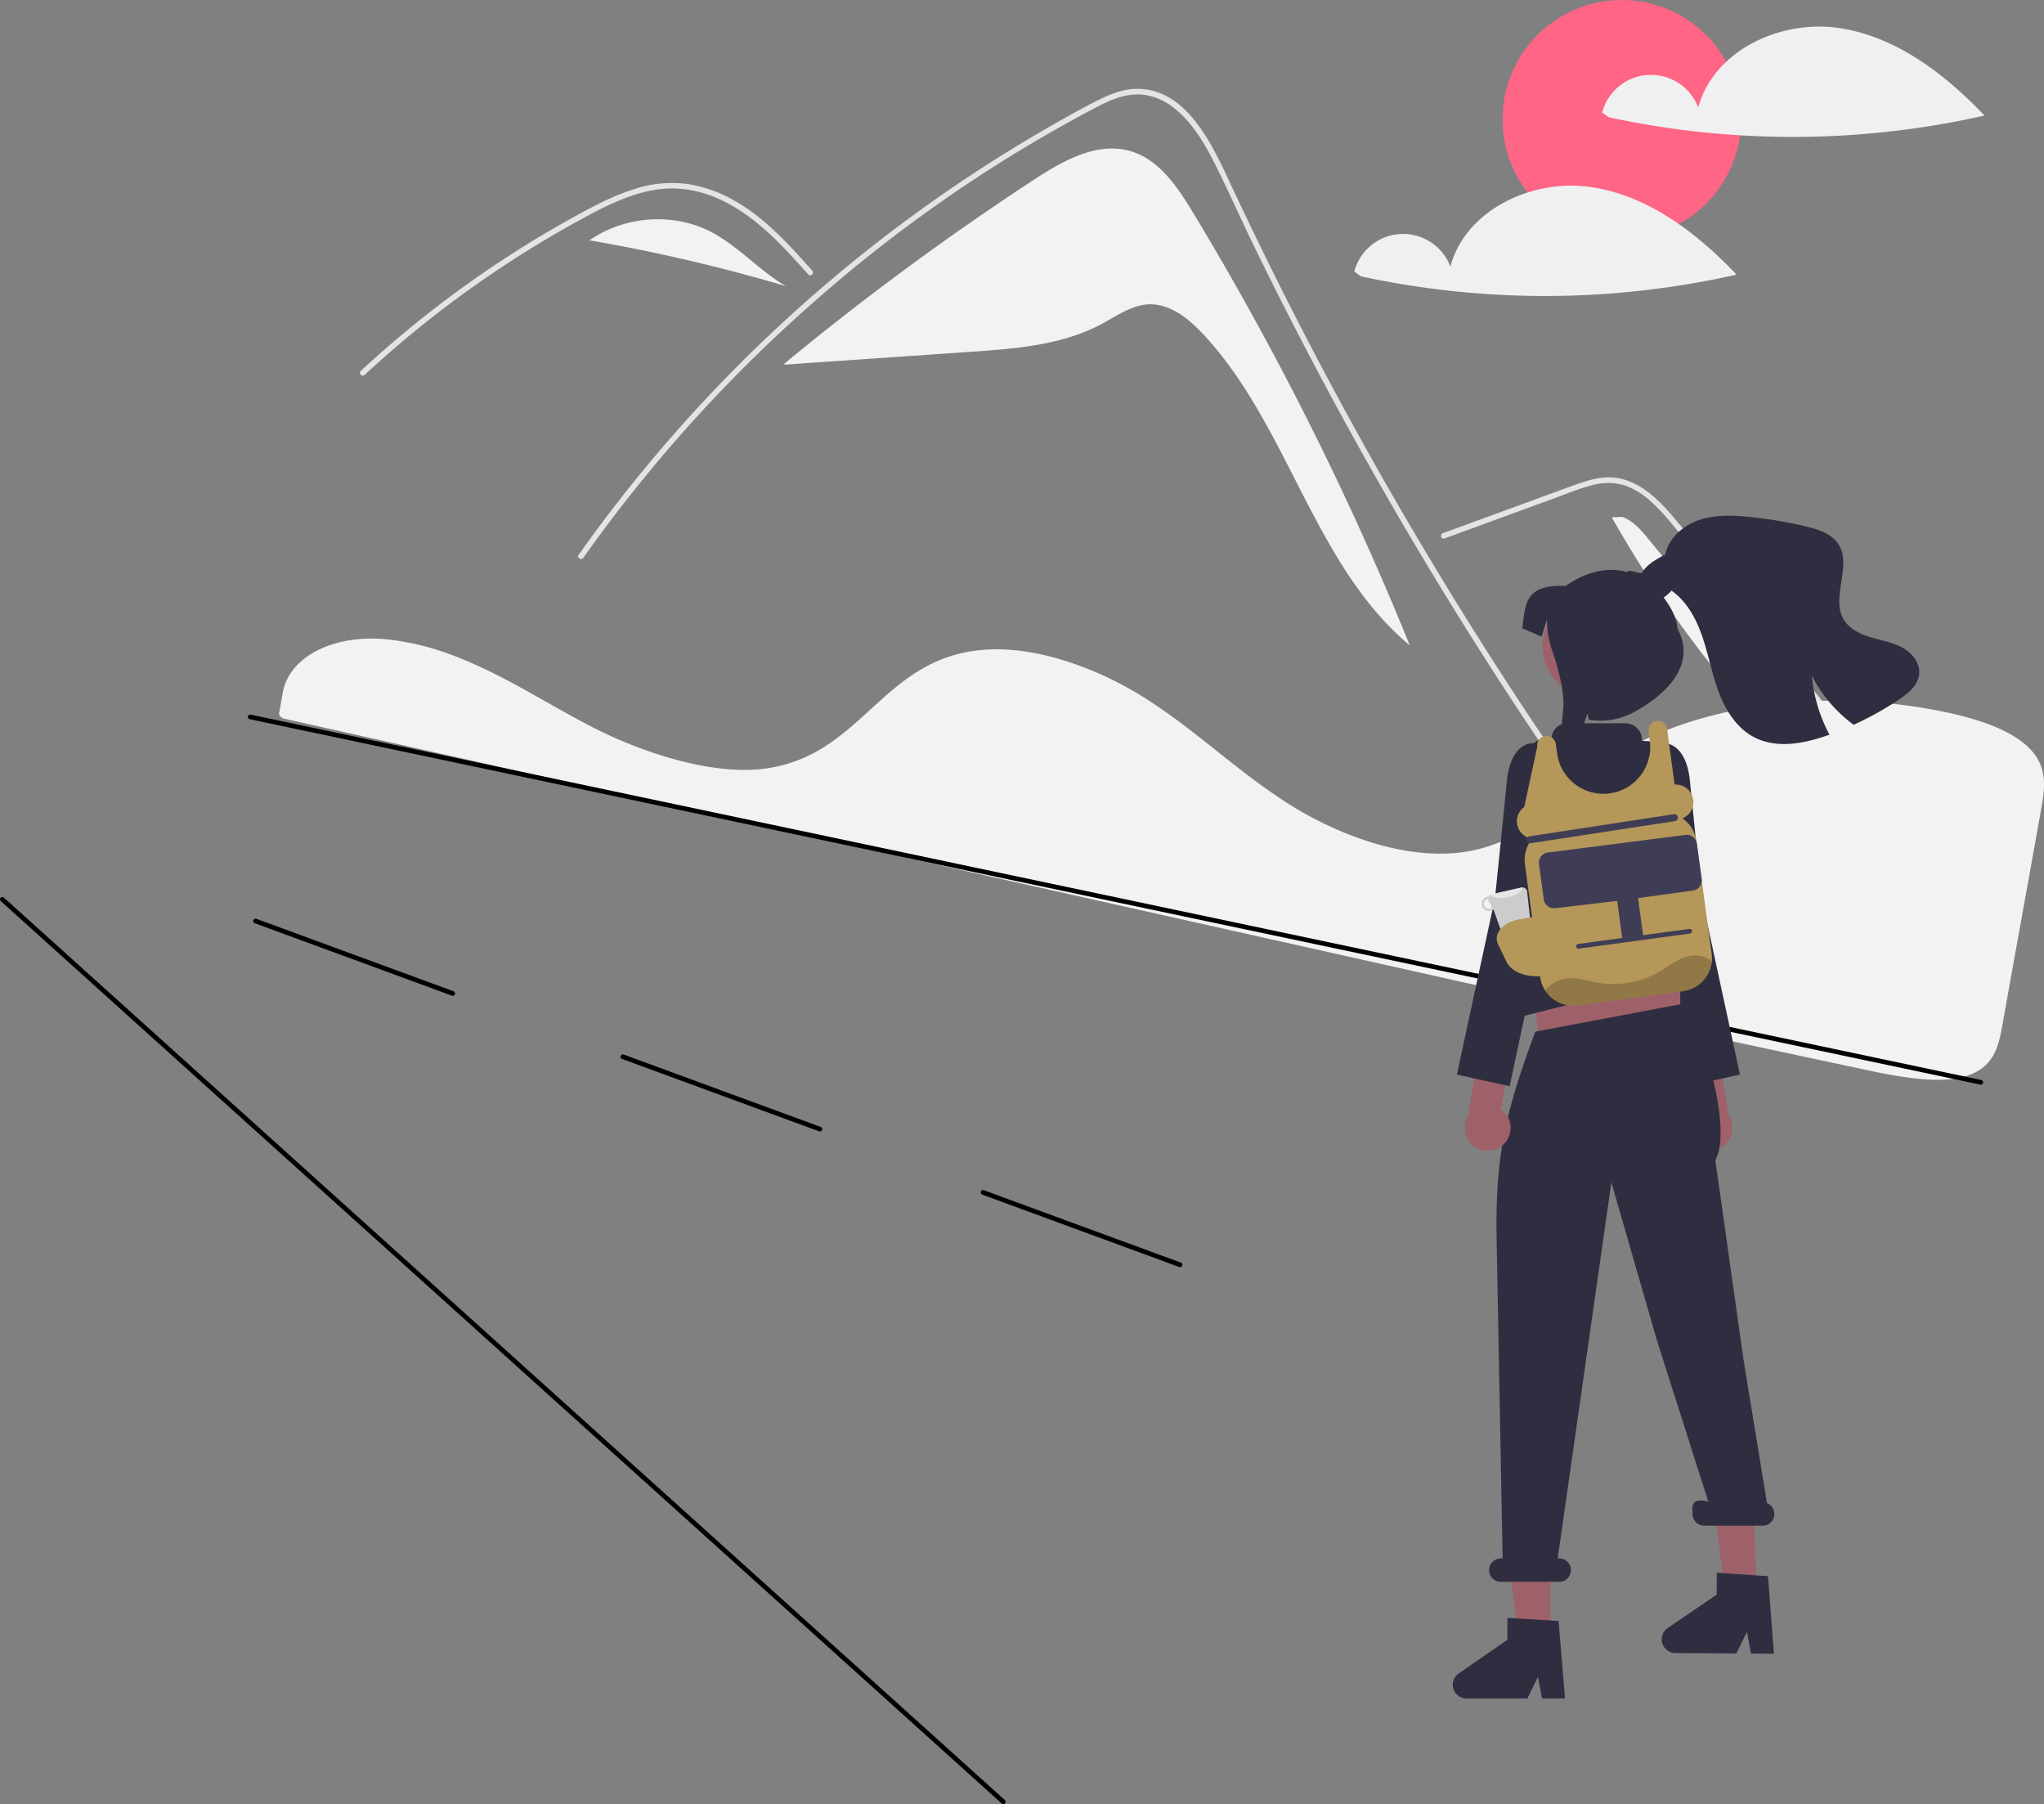 <svg xmlns="http://www.w3.org/2000/svg" data-name="Layer 1" width="874.039" height="771.292"><rect width="100%" height="100%" fill="#808080" stroke="none"/><path d="M510.082 90.783c-6.611-10.934-14.445-22.608-26.713-26.178-14.207-4.135-28.801 4.078-41.18 12.183a1200.013 1200.013 0 0 0-106.795 78.685l.038.424 79.69-5.495c19.193-1.324 39.045-2.83 56.005-11.91 6.436-3.444 12.71-8.047 20.003-8.367 9.061-.399 16.962 5.93 23.17 12.541 36.727 39.109 47.355 98.916 88.559 133.276a1307.621 1307.621 0 0 0-92.777-185.16Z" fill="#f2f2f2"/><path d="M735.835 422.498c-4.061-5.129-5.72-6.33-9.727-11.506q-48.93-63.283-91.98-130.842-29.241-45.883-55.583-93.529-12.54-22.651-24.394-45.658-9.197-17.839-17.985-35.891a726.13 726.13 0 0 1-4.923-10.352c-3.816-8.139-7.562-16.317-11.584-24.346-4.583-9.15-10.162-18.744-18.578-24.891a25.346 25.346 0 0 0-13.204-5.081c-6.851-.443-13.173 2.386-19.115 5.476a615.324 615.324 0 0 0-120.996 83.438 629.917 629.917 0 0 0-98.302 109.119c-.87 1.24-2.924.055-2.047-1.193q5.18-7.325 10.565-14.493A633.4 633.4 0 0 1 419.69 71.915q15.73-10.194 32.05-19.431c5.485-3.106 10.992-6.172 16.595-9.048 5.492-2.821 11.324-5.358 17.598-5.452 21.351-.332 32.406 23.848 40 40.118q3.58 7.681 7.246 15.315 13.856 28.98 28.78 57.432 9.21 17.566 18.822 34.927 29.917 54.062 63.596 105.935c29.744 45.808 59.25 86.274 93.134 129.111.932 1.186-.735 2.877-1.676 1.676ZM345.655 117.376c-1.24-1.383-2.473-2.766-3.721-4.149-9.846-10.89-20.411-21.652-33.932-27.894a49.228 49.228 0 0 0-20.624-4.781c-7.38.024-14.595 1.96-21.414 4.67-3.225 1.288-6.378 2.75-9.483 4.307-3.548 1.786-7.033 3.69-10.502 5.61q-9.767 5.405-19.28 11.284-18.93 11.7-36.674 25.184-9.199 6.993-18.017 14.445-8.202 6.922-16.073 14.216c-1.122 1.035-2.797-.64-1.675-1.675a380.81 380.81 0 0 1 4.18-3.833q5.927-5.357 12.043-10.51 11.153-9.411 22.884-18.095 18.242-13.513 37.74-25.192 9.744-5.832 19.755-11.174a171.251 171.251 0 0 1 6.117-3.12 97.502 97.502 0 0 1 14.54-5.92 51.724 51.724 0 0 1 21.96-2.157 57.173 57.173 0 0 1 20.26 7.01c13.276 7.42 23.572 18.893 33.592 30.09 1.011 1.138-.656 2.821-1.676 1.684Z" fill="#e4e4e4"/><path d="m617.663 230.215 31.81-11.635 15.795-5.777c5.144-1.881 10.276-4.023 15.593-5.37a24.6 24.6 0 0 1 14.114.18 32.529 32.529 0 0 1 11.008 6.823 89.337 89.337 0 0 1 9.03 9.643c3.438 4.132 6.826 8.308 10.23 12.47q21.067 25.766 41.86 51.755 20.792 25.988 41.306 52.198 20.564 26.273 40.845 52.767 2.485 3.245 4.965 6.494c.913 1.196 2.973.017 2.047-1.197q-20.431-26.76-41.147-53.3-20.766-26.604-41.82-52.982-21.053-26.378-42.391-52.527-5.316-6.515-10.65-13.015c-2.999-3.655-5.964-7.35-9.254-10.752-6.038-6.246-13.583-11.765-22.613-11.914-5.31-.089-10.448 1.596-15.382 3.38-5.318 1.925-10.623 3.885-15.934 5.827L625.04 225l-8.008 2.929c-1.422.52-.808 2.812.63 2.286Z" fill="#e4e4e4"/><path d="M303.816 99.034c-16.166-8.308-36.868-6.68-51.723 3.7a737.726 737.726 0 0 1 83.931 19.589c-11.449-6.71-20.405-17.222-32.208-23.289ZM251.934 102.705l-3.113 2.53a46.068 46.068 0 0 1 3.272-2.502c-.053-.009-.106-.02-.16-.028ZM704.786 230.331c-3.132-3.812-6.517-7.803-11.201-9.35l-4.373.172a496.015 496.015 0 0 0 132.113 151.036l-116.54-141.858Z" fill="#f2f2f2"/><path d="M504.585 541.727a.992.992 0 0 1-.345-.062l-84.26-30.953a1 1 0 0 1 .689-1.877l84.26 30.953a1 1 0 0 1-.344 1.939ZM350.585 483.727a.992.992 0 0 1-.345-.062l-84.26-30.953a1 1 0 0 1 .689-1.877l84.26 30.953a1 1 0 0 1-.344 1.939ZM193.585 425.727a.992.992 0 0 1-.345-.062l-84.26-30.953a1 1 0 1 1 .689-1.877l84.26 30.953a1 1 0 0 1-.344 1.939Z"/><path d="M177.798 275.384a110.578 110.578 0 0 0-10.584-1.838l-.511-.063c-23.321-2.776-43.01 6.958-45.796 22.645l-.496 2.838c-.309 1.795-.643 3.725-1.04 5.86-.191 1.053.868 2.132 2.408 2.476l560.89 125.38a32156.171 32156.171 0 0 0 117.336 25.145 177.652 177.652 0 0 0 21.71 3.51c10.928.926 18.928-.292 24.46-3.724h.002c6.877-4.253 8.607-11.157 10.02-19.079 2.845-15.996 5.876-32.793 8.897-49.538 2.66-14.758 5.316-29.477 7.832-43.574 1.478-8.37 2.281-15.87-2.879-22.891-5.596-7.599-17.58-13.495-35.622-17.528l-.656-.145c-56.592-12.408-117.619-2.55-151.854 24.53-3.943 3.118-7.734 6.553-11.402 9.875a158.915 158.915 0 0 1-17.302 14.232 66.95 66.95 0 0 1-10.666 5.986 11.29 11.29 0 0 1-.85.372c-.705.318-1.434.614-2.136.865a62.042 62.042 0 0 1-12.655 3.397l-.431.065c-.326.056-.678.106-1.027.146a68.206 68.206 0 0 1-7.479.59c-10.812.308-22.585-1.67-34.99-5.882a151.752 151.752 0 0 1-32.579-15.752c-10.814-6.914-20.64-14.717-30.14-22.263-4.174-3.315-8.491-6.743-12.83-10.046-.815-.621-1.617-1.23-2.433-1.842-5.313-3.97-10.177-7.354-14.871-10.348a146.281 146.281 0 0 0-37.143-17.035c-13.864-4.03-26.63-5.128-37.932-3.274a60.649 60.649 0 0 0-9.252 2.27c-13.923 4.596-23.917 13.74-33.58 22.583-12.022 10.999-24.453 22.373-44.612 25.204-23.262 3.273-53.835-7.081-74.692-17.866-6.558-3.39-13.045-7.055-19.319-10.6q-3.8-2.148-7.61-4.28c-4.994-2.786-9.1-4.982-12.92-6.916l-1.207-.614a144.76 144.76 0 0 0-2.034-1.007c-4.55-2.238-8.825-4.154-13.076-5.86l-1.004-.409a173.38 173.38 0 0 0-5.788-2.137l-.747-.26a109.236 109.236 0 0 0-11.41-3.198Z" fill="#f2f2f2"/><path d="M847.001 463.708a1.009 1.009 0 0 1-.208-.021l-740-156.208a1 1 0 0 1 .414-1.957l740 156.208a1 1 0 0 1-.206 1.978Z"/><circle cx="693.5" cy="51" r="51" fill="#ff6584"/><path d="M785.535 11.87c-24.716-3.34-52.935 10.02-59.34 34.124a21.597 21.597 0 0 0-41.094 2.109l2.83 2.026a372.275 372.275 0 0 0 160.658-.726c-17.193-18.069-38.337-34.192-63.054-37.533ZM679.535 79.87c-24.716-3.34-52.935 10.02-59.34 34.124a21.597 21.597 0 0 0-41.094 2.109l2.83 2.026a372.275 372.275 0 0 0 160.658-.726c-17.193-18.069-38.337-34.192-63.054-37.533Z" fill="#f0f0f0"/><path d="M723.892 489.083a9.76 9.76 0 0 1 1.357-14.904l-15.54-77.187 17.161 5.51 12.44 74.659a9.813 9.813 0 0 1-15.418 11.922Z" fill="#9e616a"/><path d="m700.946 325.776 10.648-8.037s9.392-.665 11.056 16.274 5.08 49.95 5.08 49.95l16.292 75.463-22.553 4.95-17.451-81.437-10.47-24.184Z" fill="#2f2e41"/><path fill="#9e616a" d="m718.5 449-60-1-5-41h65v42zM663.032 699.832l-13.851-.001-6.59-53.427 20.443.001-.002 53.427zM751.276 680.645l-13.851-.097-6.215-53.472 18.015 4.133 2.051 49.436z"/><path fill="#ffb6b6" d="m707.954 371.691 3.138 8.16-.627 8.16-61.425 21.275 3.048-35.712 6.905-8.16 48.961 6.277z"/><circle cx="681.602" cy="276.32" r="21.938" fill="#9e616a"/><path d="M669.228 726.132H659.4l-1.754-9.28-4.493 9.28h-26.068a5.86 5.86 0 0 1-3.33-10.682l20.817-14.377v-9.381l21.896 1.307ZM758.543 706.997l-9.828-.068-1.69-9.292-4.558 9.248-26.067-.183a5.86 5.86 0 0 1-3.255-10.705l20.917-14.23.066-9.382 21.886 1.46ZM755.586 642.62 745.5 581l-12-85c8.788-16.32-11-67-11-67l-2.793.134-63.22 11.927.013-.061c-12.93 35.268-17.215 52.691-16.506 90.248l2.547 135.01h-.799a5 5 0 0 0 0 10h25a5 5 0 0 0 0-10h-.644l22.947-160.756L708.5 573l22 69c-8-2-6.758 2.634-6.758 5.258a5 5 0 0 0 5 5h25a4.995 4.995 0 0 0 1.844-9.639Z" fill="#2f2e41"/><path d="m727.423 431.625-2-20a3.987 3.987 0 0 0-3.606-2.995c-.833-9.527-4.339-50.628-4.548-52.42l-.009-.077-1.594-34.057a5.037 5.037 0 0 0-4.702-4.79l-8.421-.551a.446.446 0 0 1-.43-.446 7.081 7.081 0 0 0-7.082-7.08H670.1a6.63 6.63 0 0 0-6.576 5.803.44.44 0 0 1-.448.396h-.003a11.845 11.845 0 0 0-11.915 9.824c-3.409 19.831-10.24 64.84-6.862 89.862 1.175 8.711-1.359 1.812-1.804 9.1a5.365 5.365 0 0 0 1.336 3.89c-2.058.598-2.856 2.821-2.328 4.916l-.438-.108a4 4 0 0 0 4.856 2.9l76.604-19.31c2.142-.54 5.44 17.285 4.9 15.143Z" fill="#2f2e41"/><path d="M643.108 489.083a9.76 9.76 0 0 0-1.357-14.904l15.54-77.187-17.16 5.51-12.44 74.659a9.813 9.813 0 0 0 15.417 11.922Z" fill="#9e616a"/><path d="m666.054 325.776-10.648-8.037s-9.392-.665-11.056 16.274-5.08 49.95-5.08 49.95l-16.292 75.463 22.554 4.95 17.45-81.437 10.47-24.184ZM705.095 256.812c4.087 1.217 7.9-2.202 10.745-5.44l-1.011 1.199c6.692 4.712 10.693 12.39 13.29 20.16 2.596 7.764 4.043 15.895 6.974 23.547 2.93 7.642 7.66 15.037 14.9 18.85 9.7 5.106 21.584 2.784 31.9-.9.137-.051.265-.094.402-.146a65.737 65.737 0 0 1-7.523-25.19 59.771 59.771 0 0 0 17.874 20.966 137.213 137.213 0 0 0 19.381-10.779c3.985-2.664 8.183-6.109 8.646-10.881.47-4.739-3.068-9.066-7.24-11.345-4.173-2.279-8.972-3.05-13.53-4.421-4.55-1.362-9.194-3.599-11.584-7.711-5.51-9.46 3.761-22.8-2.15-32.02-2.914-4.533-8.569-6.35-13.813-7.609a182.606 182.606 0 0 0-24.316-4.104c-7.19-.72-14.618-.985-21.455 1.328-6.838 2.314-13.041 7.686-14.506 14.763-3.993 2.1-8.217 4.422-10.36 8.406-2.142 3.976-.95 10.042 3.376 11.327Z" fill="#2f2e41"/><path d="M711.196 255.218c3.914 4.903 6.044 10.205 6.044 13.38 8.13 14.859-3.496 27.622-18.355 35.752a30.443 30.443 0 0 1-19.45 3.391l-.622-2.653-.842 2.39s-9.675 31.954-12.866 33.828c1.21-5.687 2.598-32.017 3.272-37.566.933-7.554-2.32-18.8-4.667-25.638a40.366 40.366 0 0 1-2.21-13.1v-.195l-2.285 7.34-8.32-3.55c1.548-8.877 0-18.955 18.556-18.08 10.036-6.903 18.874-7.954 26.133-5.997.937-1.448 6.34 1.265 7.9.502" fill="#2f2e41"/><path d="M731.97 411.226a14.211 14.211 0 0 1-12.22 12.5l-45.17 6.12a14.224 14.224 0 0 1-15.99-12.18l-6.51-48.14a14.175 14.175 0 0 1 1.8-9.04l-.31-2.34a7.49 7.49 0 0 1-1.78-13.14l5.58-25.85a4.007 4.007 0 0 1 3.82-4.54 4.113 4.113 0 0 1 4.13 3.63l.51 3.8a20 20 0 0 0 39.82-2.66 20.672 20.672 0 0 0-.18-2.71l-.5-3.74a4.15 4.15 0 0 1 3.18-4.69 3.999 3.999 0 0 1 4.71 3.4l3.23 23.8a7.492 7.492 0 0 1 3.35 14.41 14.165 14.165 0 0 1 5.97 9.74l6.52 48.15a14 14 0 0 1 .04 3.48Z" fill="#b49759"/><path d="M652.926 359.205a1.502 1.502 0 0 1 1.285-1.688l61.566-9.437a1.5 1.5 0 1 1 .403 2.973l-61.567 9.437a1.502 1.502 0 0 1-1.687-1.285ZM660.12 384.475l-2.034-15.036a4.413 4.413 0 0 1 3.781-4.966l58.802-7.521a4.413 4.413 0 0 1 4.965 3.781l2.035 15.036a4.413 4.413 0 0 1-3.781 4.966l-23.487 3.231a4.413 4.413 0 0 1 .117.489l2.079 15.36 19.819-2.683a1 1 0 1 1 .268 1.982l-19.82 2.683-8.918 1.207-18.828 2.548a1 1 0 0 1-.269-1.982l18.829-2.548-2.079-15.36a4.414 4.414 0 0 1-.017-.503l-26.496 3.098a4.413 4.413 0 0 1-4.965-3.782Z" fill="#3f3d56"/><path d="M429 771.292a.998.998 0 0 1-.67-.257L.33 385.243a1 1 0 0 1 1.34-1.486l428 385.792a1 1 0 0 1-.67 1.743Z"/><path d="M653.05 381.586a2.026 2.026 0 0 0-2.15-2.17 1.864 1.864 0 0 0-.32.04l-12.66 2.86a2.085 2.085 0 0 0-1.34 1.03 2.606 2.606 0 0 0-.55.08 3.076 3.076 0 1 0 1.36 6 3.118 3.118 0 0 0 1.24-.6l4.29 12.08a2.015 2.015 0 0 0 2.21.97l8.23-1.86a2.043 2.043 0 0 0 1.57-1.82Zm-15.85 6.98a2.2 2.2 0 0 1-.98-4.29c.04-.01.08 0 .12-.01a2.071 2.071 0 0 0 .27 1.04l1.57 2.74a2.071 2.071 0 0 1-.98.52Z" fill="#ccc"/><path d="M650.9 379.416c.12 1.6-2.62 3.44-6.29 4.17-3.37.69-6.39.21-7.24-1.05a1.919 1.919 0 0 1 .55-.22l12.66-2.86a1.864 1.864 0 0 1 .32-.04Z" fill="#e6e6e6"/><path d="m644.283 411.37-3.675-7.646c-2.153-4.48 1.789-9.246 8.788-10.624l8.624-1.454 3.607 25.202-.746.147c-7 1.378-14.445-1.146-16.598-5.625Z" fill="#b49759"/><path d="M731.97 411.226a14.211 14.211 0 0 1-12.22 12.5l-45.17 6.12a14.208 14.208 0 0 1-13.87-6.42 14.512 14.512 0 0 1 10.36-5.24c3.88-.2 7.64 1.09 11.44 1.81a39.59 39.59 0 0 0 26.83-4.45c3.53-2.05 6.71-4.67 10.59-6.13 3.88-1.45 8.89-1.4 11.7 1.43a4.033 4.033 0 0 1 .34.38Z" opacity=".2"/></svg>